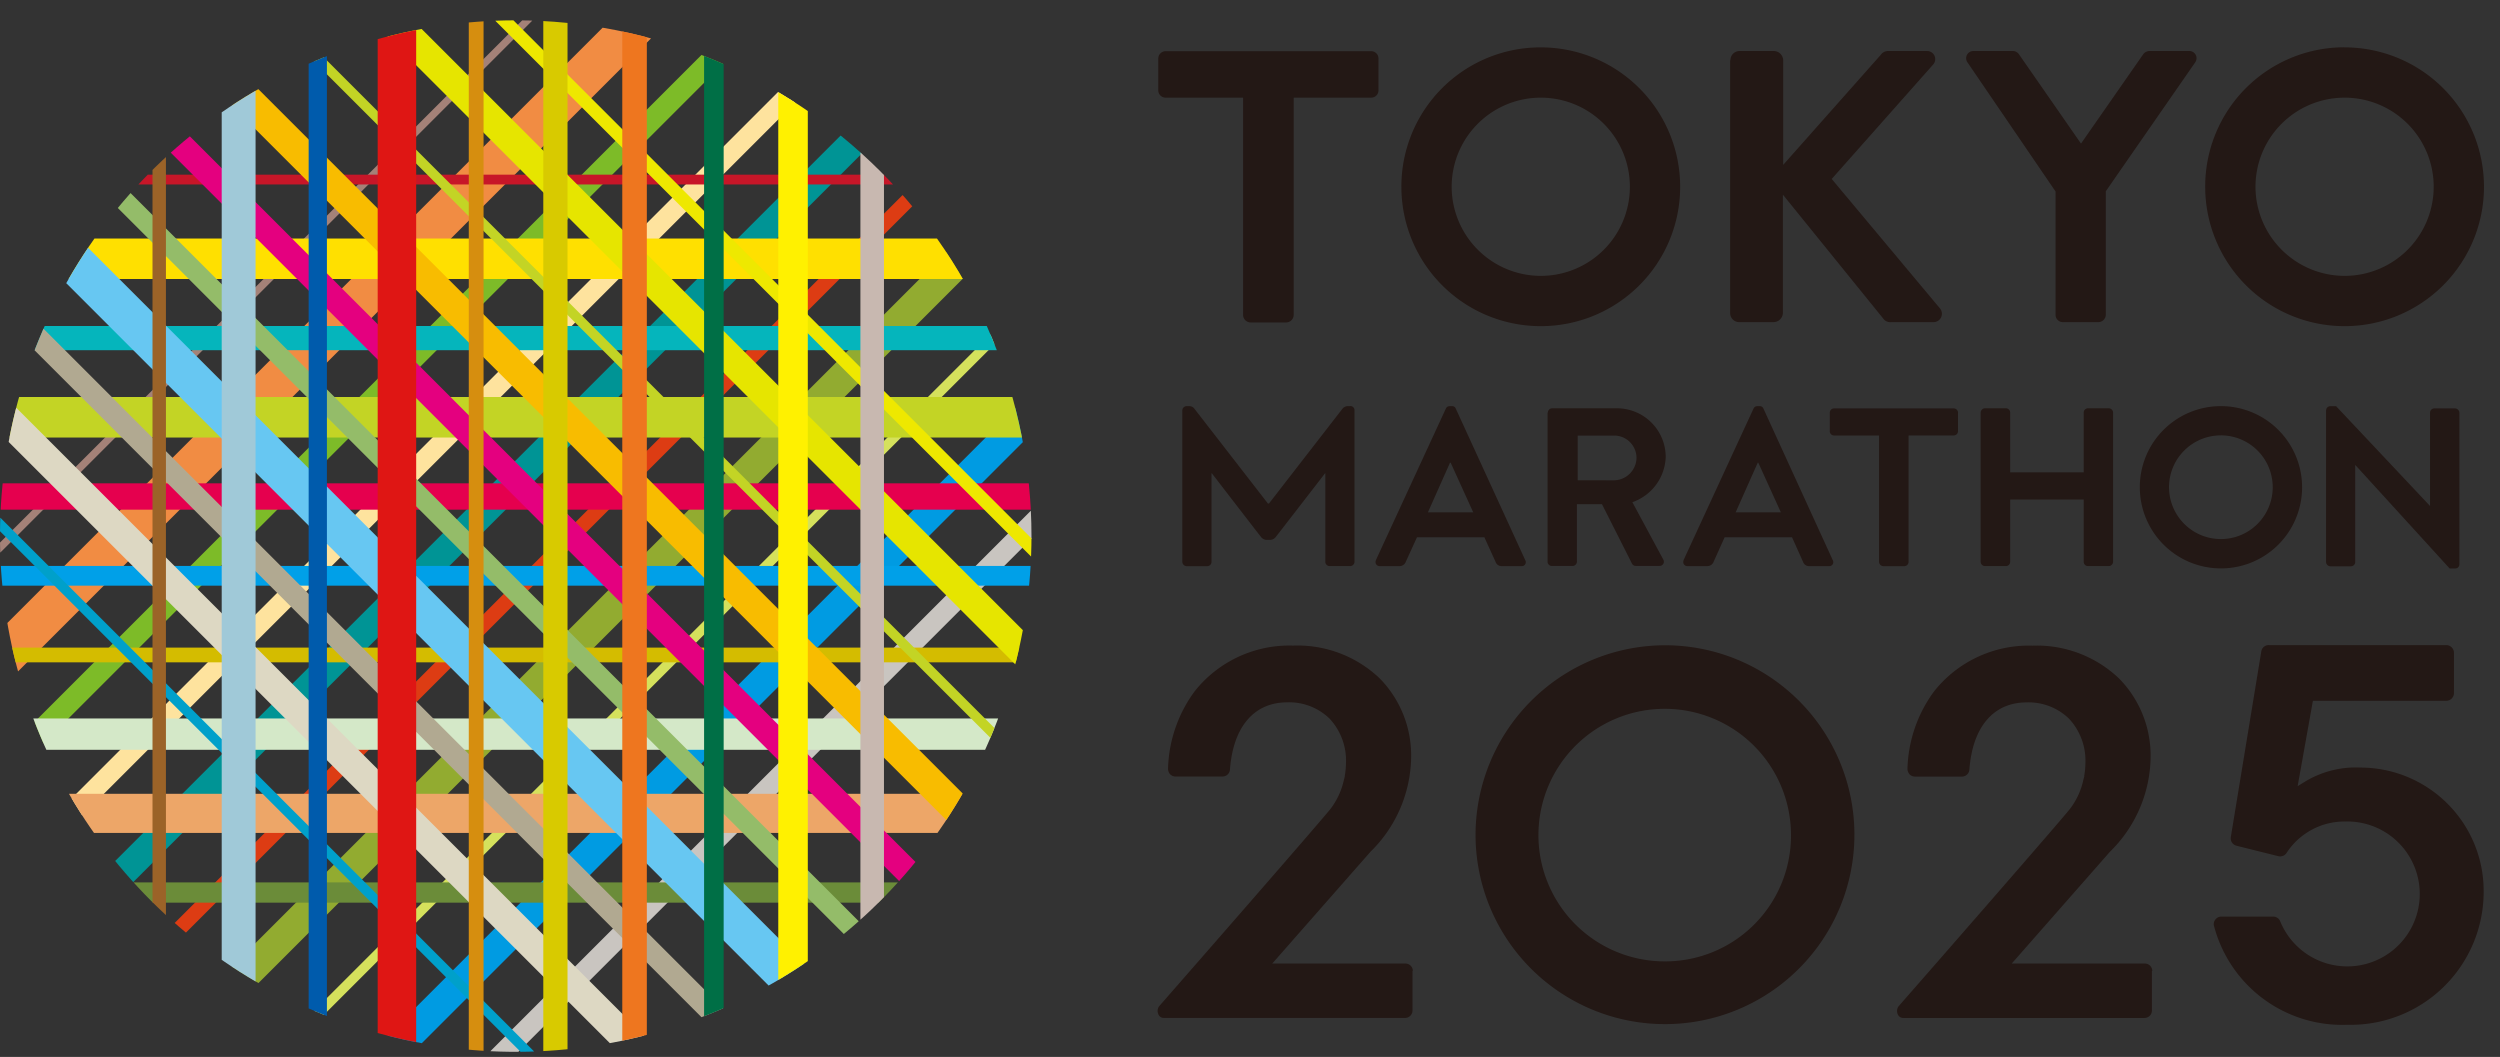 <svg xmlns="http://www.w3.org/2000/svg" xmlns:xlink="http://www.w3.org/1999/xlink" width="123" height="52" viewBox="0 0 123 52">
  <rect x="0" y="0" width="123" height="52" fill="#333333" stroke="none"/>
  <defs>
    <clipPath id="clip-path">
      <path id="パス_59291" data-name="パス 59291" d="M50.749,25.375A25.375,25.375,0,1,1,25.375,0,25.375,25.375,0,0,1,50.749,25.375Z" transform="translate(0 0)" fill="none"/>
    </clipPath>
  </defs>
  <g id="グループ_18704" data-name="グループ 18704" transform="translate(15503 23666.998)">
    <g id="TM25_Logo01" transform="translate(-15503 -23665.998)" style="isolation: isolate">
      <g id="_レイヤー_2">
        <g id="logo">
          <g id="グループ_18701" data-name="グループ 18701" clip-path="url(#clip-path)">
            <g id="グループ_18697" data-name="グループ 18697" transform="translate(-17.501 -17.503)" style="mix-blend-mode: multiply;isolation: isolate">
              <rect id="長方形_13843" data-name="長方形 13843" width="85.848" height="1.494" transform="translate(16.133 76.841) rotate(-45)" fill="#92ab30"/>
              <rect id="長方形_13844" data-name="長方形 13844" width="85.84" height="0.482" transform="translate(19.244 79.944) rotate(-45)" fill="#d5e15c"/>
              <rect id="長方形_13845" data-name="長方形 13845" width="85.848" height="0.727" transform="translate(13.656 74.352) rotate(-45)" fill="#dd3c13"/>
              <rect id="長方形_13846" data-name="長方形 13846" width="85.84" height="1.453" transform="translate(21.658 82.369) rotate(-45)" fill="#009be2"/>
              <rect id="長方形_13847" data-name="長方形 13847" width="85.84" height="0.996" transform="translate(24.573 85.276) rotate(-45)" fill="#c9c5c0"/>
              <rect id="長方形_13848" data-name="長方形 13848" width="85.848" height="1.363" transform="translate(10.663 71.368) rotate(-45)" fill="#009495"/>
              <rect id="長方形_13849" data-name="長方形 13849" width="85.84" height="0.963" transform="translate(8.054 68.755) rotate(-45)" fill="#fee39e"/>
              <rect id="長方形_13850" data-name="長方形 13850" width="85.848" height="2.057" transform="translate(2.153 62.863) rotate(-45)" fill="#f18c43"/>
              <rect id="長方形_13851" data-name="長方形 13851" width="85.84" height="1.061" transform="translate(5.259 65.961) rotate(-45)" fill="#7dbb28"/>
              <rect id="長方形_13852" data-name="長方形 13852" width="85.84" height="0.359" transform="translate(0 60.698) rotate(-45)" fill="#a48278"/>
            </g>
            <g id="グループ_18698" data-name="グループ 18698" transform="translate(-17.545 7.593)" style="mix-blend-mode: multiply;isolation: isolate">
              <rect id="長方形_13853" data-name="長方形 13853" width="85.848" height="0.482" fill="#c71628"/>
              <rect id="長方形_13854" data-name="長方形 13854" width="85.848" height="1.298" transform="translate(0 15.186)" fill="#e5004e"/>
              <rect id="長方形_13855" data-name="長方形 13855" width="85.848" height="0.996" transform="translate(0 34.821)" fill="#6b8c39"/>
              <rect id="長方形_13856" data-name="長方形 13856" width="85.848" height="1.543" transform="translate(0 26.754)" fill="#d4e8c8"/>
              <rect id="長方形_13857" data-name="長方形 13857" width="85.848" height="1.192" transform="translate(0 7.446)" fill="#05b5bc"/>
              <rect id="長方形_13858" data-name="長方形 13858" width="85.848" height="1.992" transform="translate(0 3.143)" fill="#ffe000"/>
              <rect id="長方形_13859" data-name="長方形 13859" width="85.848" height="0.972" transform="translate(0 19.251)" fill="#00a0e8"/>
              <rect id="長方形_13860" data-name="長方形 13860" width="85.848" height="0.727" transform="translate(0 23.268)" fill="#d4bc00"/>
              <rect id="長方形_13861" data-name="長方形 13861" width="85.848" height="1.992" transform="translate(0 10.94)" fill="#c3d425"/>
              <rect id="長方形_13862" data-name="長方形 13862" width="85.848" height="1.927" transform="translate(0 30.461)" fill="#eda668"/>
            </g>
            <g id="グループ_18699" data-name="グループ 18699" transform="translate(-17.54 -17.603)" style="mix-blend-mode: multiply;isolation: isolate">
              <rect id="長方形_13863" data-name="長方形 13863" width="1.453" height="85.848" transform="translate(2.405 22.786) rotate(-45)" fill="#ddd8c3"/>
              <rect id="長方形_13864" data-name="長方形 13864" width="1.233" height="85.84" transform="translate(13.508 11.682) rotate(-45)" fill="#e4007f"/>
              <rect id="長方形_13865" data-name="長方形 13865" width="1.494" height="85.848" transform="translate(16.175 9.026) rotate(-45)" fill="#f8bc00"/>
              <rect id="長方形_13866" data-name="長方形 13866" width="0.645" height="85.848" transform="translate(24.74 0.456) rotate(-45)" fill="#eee800"/>
              <rect id="長方形_13867" data-name="長方形 13867" width="1.453" height="85.84" transform="translate(21.703 3.501) rotate(-45)" fill="#e6e500"/>
              <rect id="長方形_13868" data-name="長方形 13868" width="0.482" height="85.84" transform="translate(19.278 5.914) rotate(-45)" fill="#c3d425"/>
              <rect id="長方形_13869" data-name="長方形 13869" width="0.963" height="85.84" transform="translate(10.849 14.349) rotate(-45)" fill="#94bc69"/>
              <rect id="長方形_13870" data-name="長方形 13870" width="1.061" height="85.848" transform="translate(5.303 19.899) rotate(-45)" fill="#b1a991"/>
              <rect id="長方形_13871" data-name="長方形 13871" width="0.482" height="85.84" transform="translate(0 25.199) rotate(-45)" fill="#00a0ca"/>
              <rect id="長方形_13872" data-name="長方形 13872" width="1.992" height="85.84" transform="translate(7.725 17.461) rotate(-45)" fill="#67c7f2"/>
            </g>
            <g id="グループ_18700" data-name="グループ 18700" transform="translate(7.503 -17.545)" style="mix-blend-mode: multiply;isolation: isolate">
              <rect id="長方形_13873" data-name="長方形 13873" width="1.894" height="85.848" transform="translate(11.079)" fill="#df1614"/>
              <rect id="長方形_13874" data-name="長方形 13874" width="0.661" height="85.848" fill="#9b6328"/>
              <rect id="長方形_13875" data-name="長方形 13875" width="1.208" height="85.848" transform="translate(23.113)" fill="#ee761f"/>
              <rect id="長方形_13876" data-name="長方形 13876" width="0.963" height="85.848" transform="translate(27.138)" fill="#006f46"/>
              <rect id="長方形_13877" data-name="長方形 13877" width="1.453" height="85.848" transform="translate(30.788)" fill="#fff100"/>
              <rect id="長方形_13878" data-name="長方形 13878" width="1.159" height="85.652" transform="translate(34.829 0.188)" fill="#c8b8b0"/>
              <rect id="長方形_13879" data-name="長方形 13879" width="1.666" height="85.848" transform="translate(3.405)" fill="#a0c9d8"/>
              <rect id="長方形_13880" data-name="長方形 13880" width="0.727" height="85.848" transform="translate(15.561)" fill="#d68e0f"/>
              <rect id="長方形_13881" data-name="長方形 13881" width="1.192" height="85.848" transform="translate(19.227)" fill="#d8ca00"/>
              <rect id="長方形_13882" data-name="長方形 13882" width="0.898" height="85.848" transform="translate(7.683)" fill="#005bac"/>
            </g>
          </g>
          <path id="パス_59292" data-name="パス 59292" d="M112.7,24.721h-2.221a.211.211,0,0,1-.212-.212V23.6a.211.211,0,0,1,.212-.212h5.886a.211.211,0,0,1,.212.212v.906a.211.211,0,0,1-.212.212h-2.221v6.221a.216.216,0,0,1-.212.212h-1.029a.222.222,0,0,1-.212-.212V24.721Z" transform="translate(-20.242 -4.294)" fill="#231815"/>
          <path id="パス_59293" data-name="パス 59293" d="M82.907,30.835l3.445-7.462a.2.2,0,0,1,.188-.122h.114a.186.186,0,0,1,.188.122l3.421,7.462a.194.194,0,0,1-.188.286h-.963a.313.313,0,0,1-.318-.22l-.547-1.2H84.932l-.547,1.2a.327.327,0,0,1-.318.22H83.1a.2.2,0,0,1-.188-.286ZM87.7,28.475l-1.11-2.441h-.033l-1.086,2.441Z" transform="translate(-15.217 -4.268)" fill="#231815"/>
          <path id="パス_59294" data-name="パス 59294" d="M93.276,23.592a.211.211,0,0,1,.212-.212h3.168a2.4,2.4,0,0,1,2.417,2.384A2.44,2.44,0,0,1,97.432,28l1.519,2.817a.208.208,0,0,1-.188.318H97.6a.205.205,0,0,1-.18-.1L95.938,28.1H94.705v2.825a.216.216,0,0,1-.212.212H93.472a.211.211,0,0,1-.212-.212v-7.34Zm3.266,3.331A1.123,1.123,0,0,0,97.636,25.8a1.1,1.1,0,0,0-1.094-1.078h-1.8v2.2Z" transform="translate(-17.12 -4.292)" fill="#231815"/>
          <path id="パス_59295" data-name="パス 59295" d="M101.447,30.835l3.445-7.462a.2.2,0,0,1,.188-.122h.114a.186.186,0,0,1,.188.122l3.413,7.462a.194.194,0,0,1-.188.286h-.963a.313.313,0,0,1-.318-.22l-.539-1.2h-3.315l-.539,1.2a.33.33,0,0,1-.327.22h-.963a.2.2,0,0,1-.188-.286Zm4.792-2.359-1.11-2.441H105.1l-1.086,2.441Z" transform="translate(-18.62 -4.268)" fill="#231815"/>
          <path id="パス_59296" data-name="パス 59296" d="M119.36,23.592a.216.216,0,0,1,.212-.212H120.6a.211.211,0,0,1,.212.212v2.939h3.617V23.592a.211.211,0,0,1,.212-.212h1.021a.216.216,0,0,1,.212.212v7.34a.216.216,0,0,1-.212.212h-1.021a.211.211,0,0,1-.212-.212V27.87h-3.617v3.062a.211.211,0,0,1-.212.212h-1.029a.216.216,0,0,1-.212-.212v-7.34Z" transform="translate(-21.911 -4.292)" fill="#231815"/>
          <path id="パス_59297" data-name="パス 59297" d="M132.926,23.25a3.992,3.992,0,1,1-3.976,4,3.984,3.984,0,0,1,3.976-4Zm0,6.54a2.551,2.551,0,1,0-2.539-2.539A2.554,2.554,0,0,0,132.926,29.79Z" transform="translate(-23.671 -4.268)" fill="#231815"/>
          <path id="パス_59298" data-name="パス 59298" d="M140.178,23.456a.2.2,0,0,1,.212-.2h.278l4.613,4.9h.008v-4.58a.211.211,0,0,1,.212-.212h1.021a.222.222,0,0,1,.212.212v7.462a.2.2,0,0,1-.212.2h-.269l-4.637-5.086h-.008v4.768a.211.211,0,0,1-.212.212h-1.012a.222.222,0,0,1-.212-.212V23.456Z" transform="translate(-25.731 -4.27)" fill="#231815"/>
          <path id="パス_59299" data-name="パス 59299" d="M79.512,23.25h-.106a.336.336,0,0,0-.286.139c-.09.114-3.609,4.654-3.609,4.654h-.049s-3.519-4.539-3.609-4.654a.316.316,0,0,0-.286-.139h-.106a.214.214,0,0,0-.212.2v7.462a.222.222,0,0,0,.212.212h1.012a.211.211,0,0,0,.212-.212v-4.36H72.7S75.046,29.6,75.1,29.659a.371.371,0,0,0,.278.171h.212a.371.371,0,0,0,.278-.171c.049-.057,2.408-3.111,2.408-3.111h.008v4.36a.216.216,0,0,0,.212.212h1.012a.216.216,0,0,0,.212-.212V23.446a.2.2,0,0,0-.212-.2Z" transform="translate(-13.079 -4.268)" fill="#231815"/>
          <path id="パス_59300" data-name="パス 59300" d="M104.278,2.307a.451.451,0,0,1,.457-.457h1.682a.467.467,0,0,1,.457.457V7.451l4.8-5.413a.437.437,0,0,1,.359-.188h1.9a.4.4,0,0,1,.3.686l-4.972,5.609,5.339,6.384a.414.414,0,0,1-.343.661h-2.082a.422.422,0,0,1-.343-.131l-4.972-6.14v5.813a.467.467,0,0,1-.457.457h-1.682a.446.446,0,0,1-.457-.457V2.307Z" transform="translate(-19.141 -0.34)" fill="#231815"/>
          <path id="パス_59301" data-name="パス 59301" d="M122.89,8.773l-4.343-6.368a.354.354,0,0,1,.3-.555h1.943a.363.363,0,0,1,.3.171l3.045,4.384,3.053-4.384a.389.389,0,0,1,.3-.171h1.968a.353.353,0,0,1,.3.555l-4.4,6.344v6.082a.374.374,0,0,1-.359.359h-1.755a.362.362,0,0,1-.359-.359V8.765Z" transform="translate(-21.75 -0.34)" fill="#231815"/>
          <path id="パス_59302" data-name="パス 59302" d="M73.972,4.146H70.159a.362.362,0,0,1-.359-.359V2.219a.362.362,0,0,1,.359-.359H80.275a.357.357,0,0,1,.359.359V3.787a.357.357,0,0,1-.359.359H76.462v10.7a.374.374,0,0,1-.359.359H74.331a.374.374,0,0,1-.359-.359Z" transform="translate(-12.813 -0.341)" fill="#231815"/>
          <path id="パス_59303" data-name="パス 59303" d="M91.292,1.63A6.858,6.858,0,1,1,84.45,8.5,6.845,6.845,0,0,1,91.292,1.63Zm0,11.242A4.384,4.384,0,1,0,86.924,8.5,4.392,4.392,0,0,0,91.292,12.872Z" transform="translate(-15.502 -0.299)" fill="#231815"/>
          <path id="パス_59304" data-name="パス 59304" d="M139.732,1.63A6.858,6.858,0,1,1,132.89,8.5a6.845,6.845,0,0,1,6.842-6.874Zm0,11.242A4.384,4.384,0,1,0,135.364,8.5,4.392,4.392,0,0,0,139.732,12.872Z" transform="translate(-24.394 -0.299)" fill="#231815"/>
          <path id="パス_59305" data-name="パス 59305" d="M82.317,53.69a.366.366,0,0,0-.367-.367H75.4l4.833-5.5a6.626,6.626,0,0,0,2-4.621A5.411,5.411,0,0,0,80.692,39.3,5.859,5.859,0,0,0,76.43,37.68a5.948,5.948,0,0,0-4.858,2.262,6.726,6.726,0,0,0-1.3,3.788.427.427,0,0,0,.1.278.37.37,0,0,0,.269.114h2.311a.367.367,0,0,0,.367-.343c.155-2.1,1.184-3.307,2.817-3.307a2.851,2.851,0,0,1,2.082.8,3.024,3.024,0,0,1,.808,2.213,3.7,3.7,0,0,1-.057.6v.041c-.016.049-.025.1-.041.147a3.589,3.589,0,0,1-.653,1.429c-.457.588-7.111,8.205-8.442,9.724a.392.392,0,0,0-.041.384A.286.286,0,0,0,70.07,56H81.933a.366.366,0,0,0,.367-.367V53.682Z" transform="translate(-12.805 -6.917)" fill="#231815"/>
          <path id="パス_59306" data-name="パス 59306" d="M98.227,37.66a9.34,9.34,0,0,0-9.307,9.356,9.32,9.32,0,1,0,9.307-9.356Zm0,15.553a6.213,6.213,0,1,1,6.213-6.189A6.188,6.188,0,0,1,98.227,53.213Z" transform="translate(-16.323 -6.913)" fill="#231815"/>
          <path id="パス_59307" data-name="パス 59307" d="M126.877,53.69a.366.366,0,0,0-.367-.367h-6.548l4.833-5.5a6.626,6.626,0,0,0,2-4.621,5.41,5.41,0,0,0-1.543-3.894,5.859,5.859,0,0,0-4.262-1.625,5.948,5.948,0,0,0-4.858,2.262,6.726,6.726,0,0,0-1.3,3.788.427.427,0,0,0,.1.278.37.37,0,0,0,.269.114h2.311a.367.367,0,0,0,.367-.343c.155-2.1,1.184-3.307,2.817-3.307a2.851,2.851,0,0,1,2.082.8,3.024,3.024,0,0,1,.808,2.213,3.694,3.694,0,0,1-.057.6v.041c-.016.049-.024.1-.041.147a3.589,3.589,0,0,1-.653,1.429c-.457.588-7.111,8.205-8.442,9.724a.392.392,0,0,0-.041.384.286.286,0,0,0,.278.188h11.863a.366.366,0,0,0,.367-.367V53.682Z" transform="translate(-20.985 -6.917)" fill="#231815"/>
          <path id="パス_59308" data-name="パス 59308" d="M139.973,56.33a6.545,6.545,0,0,0,6.711-6.515,6.072,6.072,0,0,0-6.074-6.14,4.81,4.81,0,0,0-2.784.735l-.294.18.751-4.2h6.564a.38.38,0,0,0,.376-.376V38.026a.38.38,0,0,0-.376-.376h-8.736a.363.363,0,0,0-.367.31l-1.5,9.136a.378.378,0,0,0,.278.425l2.057.514a.382.382,0,0,0,.4-.147,3.4,3.4,0,0,1,2.906-1.559,3.565,3.565,0,1,1-3.209,4.915.372.372,0,0,0-.351-.237h-2.547a.36.36,0,0,0-.294.147.344.344,0,0,0-.065.318,6.519,6.519,0,0,0,6.556,4.858" transform="translate(-24.488 -6.911)" fill="#231815"/>
        </g>
      </g>
    </g>
    <rect id="長方形_13883" data-name="長方形 13883" width="123" height="52" transform="translate(-15503 -23666.998)" fill="none"/>
  </g>
</svg>
